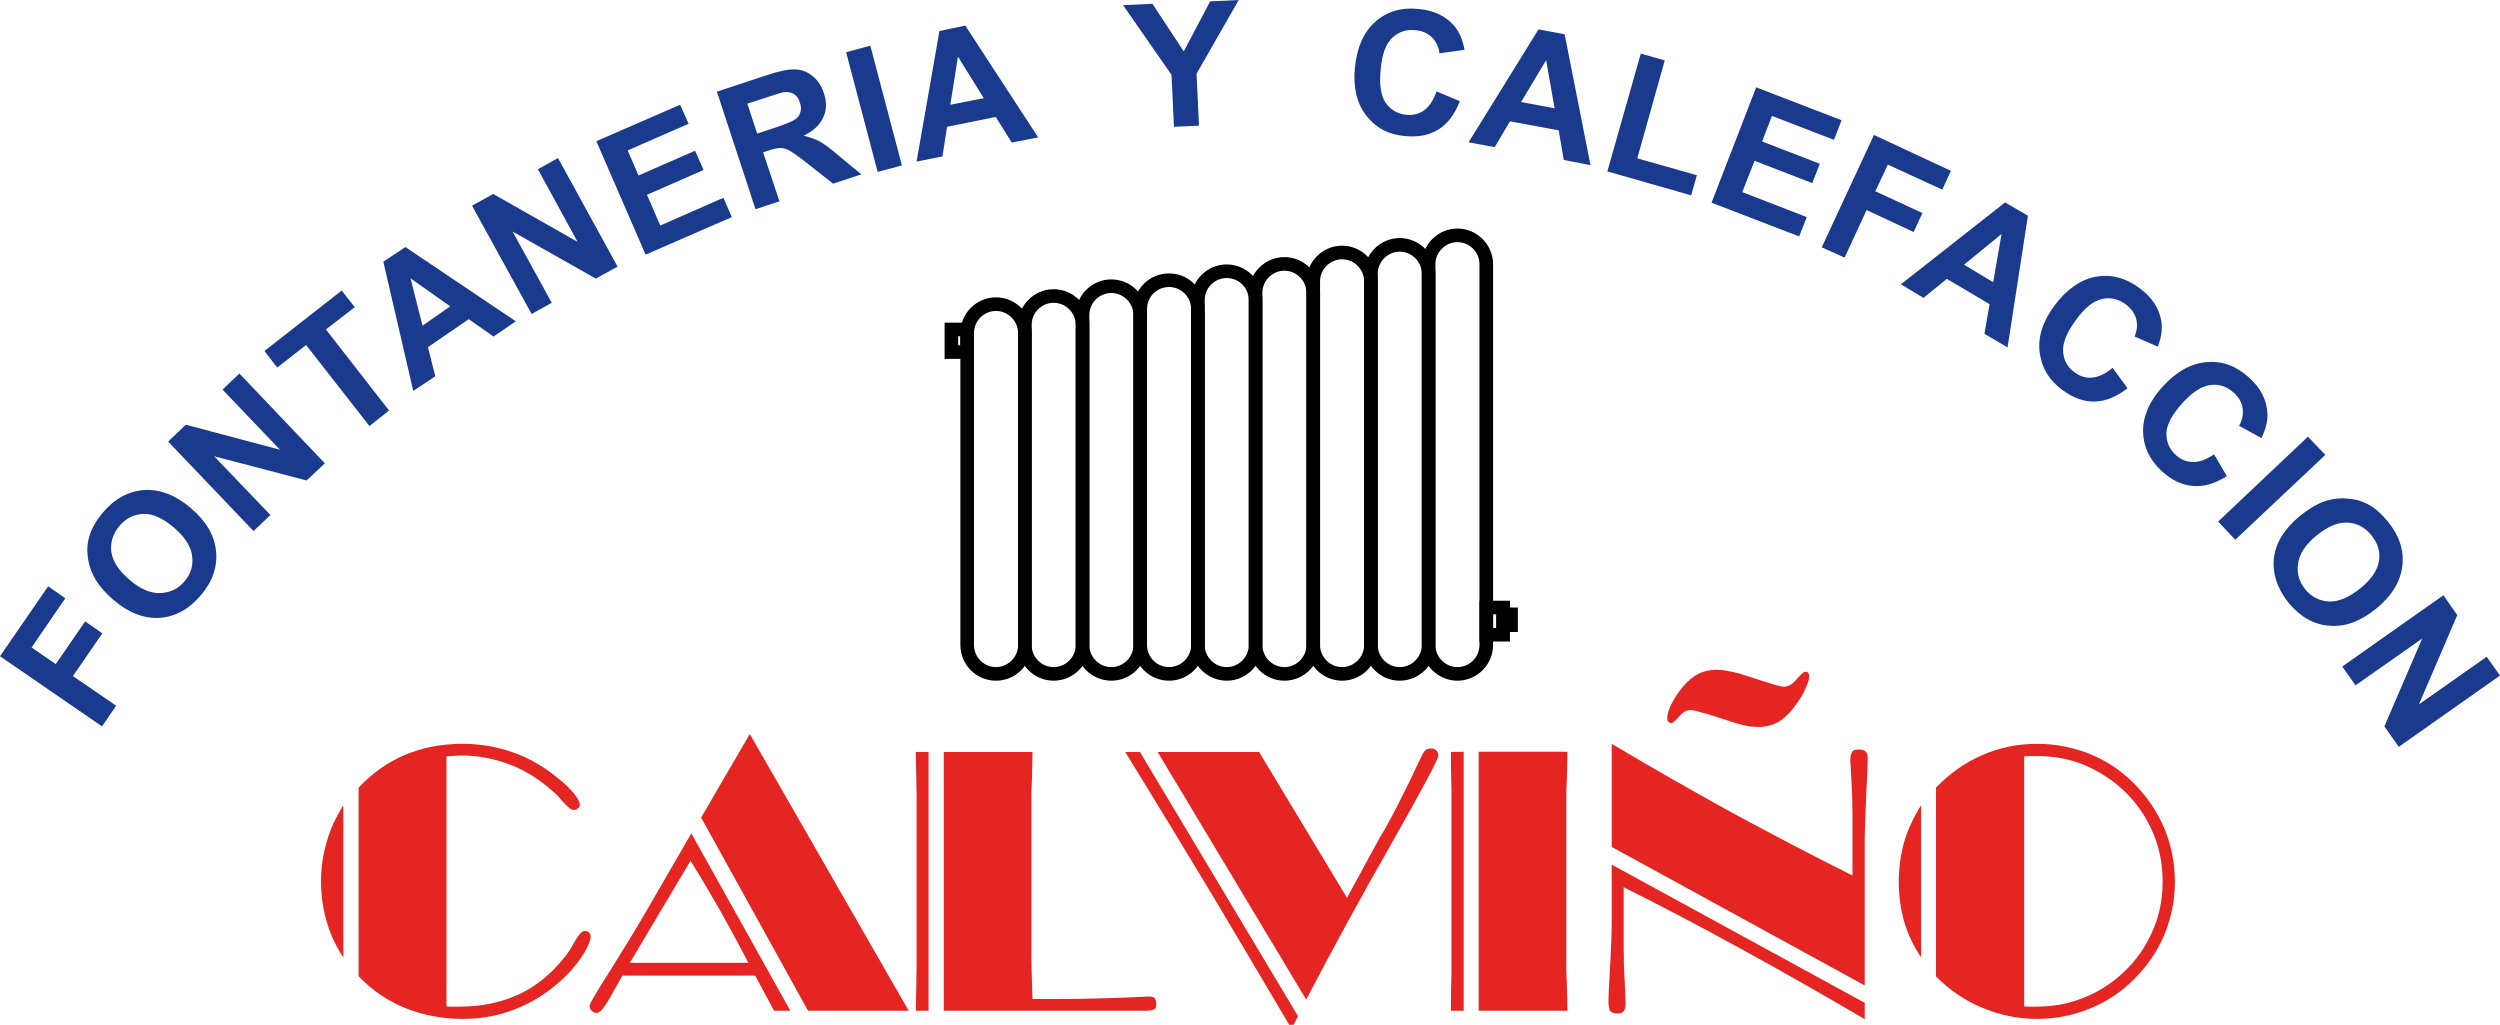 <?xml version="1.0" encoding="utf-8"?>
<!-- Generator: Adobe Illustrator 14.0.0, SVG Export Plug-In . SVG Version: 6.00 Build 43363)  -->
<!DOCTYPE svg PUBLIC "-//W3C//DTD SVG 1.1//EN" "http://www.w3.org/Graphics/SVG/1.1/DTD/svg11.dtd">
<svg version="1.1" id="Capa_1" xmlns="http://www.w3.org/2000/svg" xmlns:xlink="http://www.w3.org/1999/xlink" x="0px" y="0px"
	 width="260.476px" height="106.775px" viewBox="0 0 260.476 106.775" enable-background="new 0 0 260.476 106.775"
	 xml:space="preserve">
<g>
	<path fill="none" stroke="#000000" stroke-width="1.417" stroke-miterlimit="10" d="M103.776,31.691L103.776,31.691
		c1.644,0,3.005,1.36,3.005,3.005v32.513c0,1.645-1.361,3.005-3.005,3.005l0,0c-1.672,0-3.005-1.36-3.005-3.005V34.696
		C100.771,33.052,102.104,31.691,103.776,31.691L103.776,31.691z"/>
	<path fill="none" stroke="#000000" stroke-width="1.417" stroke-miterlimit="10" d="M109.786,30.841L109.786,30.841
		c-1.672,0-3.004,1.361-3.004,3.005v33.363c0,1.645,1.332,3.005,3.004,3.005l0,0c1.644,0,3.005-1.36,3.005-3.005V33.846
		C112.791,32.202,111.43,30.841,109.786,30.841L109.786,30.841z"/>
	<path fill="none" stroke="#000000" stroke-width="1.417" stroke-miterlimit="10" d="M115.795,29.82L115.795,29.82
		c1.644,0,3.004,1.36,3.004,3.005v34.384c0,1.645-1.36,3.005-3.004,3.005l0,0c-1.672,0-3.005-1.36-3.005-3.005V32.825
		C112.791,31.181,114.123,29.82,115.795,29.82L115.795,29.82z"/>
	<path fill="none" stroke="#000000" stroke-width="1.417" stroke-miterlimit="10" d="M121.805,29.196L121.805,29.196
		c-1.672,0-3.005,1.332-3.005,3.006v35.007c0,1.645,1.333,3.005,3.005,3.005l0,0c1.644,0,3.005-1.36,3.005-3.005V32.202
		C124.81,30.528,123.449,29.196,121.805,29.196L121.805,29.196z"/>
	<path fill="none" stroke="#000000" stroke-width="1.417" stroke-miterlimit="10" d="M127.814,28.261L127.814,28.261
		c1.645,0,3.005,1.333,3.005,3.006v35.942c0,1.645-1.36,3.005-3.005,3.005l0,0c-1.644,0-3.004-1.36-3.004-3.005V31.267
		C124.81,29.594,126.17,28.261,127.814,28.261L127.814,28.261z"/>
	<path fill="none" stroke="#000000" stroke-width="1.417" stroke-miterlimit="10" d="M133.824,27.496L133.824,27.496
		c-1.645,0-3.005,1.36-3.005,3.005v36.708c0,1.645,1.36,3.005,3.005,3.005l0,0c1.644,0,3.005-1.36,3.005-3.005V30.501
		C136.829,28.856,135.467,27.496,133.824,27.496L133.824,27.496z"/>
	<path fill="none" stroke="#000000" stroke-width="1.417" stroke-miterlimit="10" d="M139.833,26.306L139.833,26.306
		c1.644,0,3.004,1.36,3.004,3.004v37.899c0,1.645-1.36,3.005-3.004,3.005l0,0c-1.645,0-3.005-1.36-3.005-3.005V29.31
		C136.829,27.666,138.189,26.306,139.833,26.306L139.833,26.306z"/>
	<path fill="none" stroke="#000000" stroke-width="1.417" stroke-miterlimit="10" d="M145.842,25.512L145.842,25.512
		c-1.644,0-3.005,1.36-3.005,3.005v38.692c0,1.645,1.361,3.005,3.005,3.005l0,0c1.645,0,3.005-1.36,3.005-3.005V28.517
		C148.847,26.872,147.487,25.512,145.842,25.512L145.842,25.512z"/>
	<path fill="none" stroke="#000000" stroke-width="1.417" stroke-miterlimit="10" d="M151.852,24.52L151.852,24.52
		c1.644,0,3.005,1.36,3.005,3.005v39.685c0,1.645-1.361,3.005-3.005,3.005l0,0c-1.645,0-3.005-1.36-3.005-3.005V27.524
		C148.847,25.88,150.208,24.52,151.852,24.52L151.852,24.52z"/>
	
		<rect x="99.127" y="34.327" fill="none" stroke="#000000" stroke-width="1.417" stroke-miterlimit="10" width="1.644" height="2.354"/>
	
		<rect x="154.857" y="63.298" fill="none" stroke="#000000" stroke-width="1.417" stroke-miterlimit="10" width="1.757" height="2.834"/>
	
		<rect x="156.614" y="64.006" fill="none" stroke="#000000" stroke-width="1.417" stroke-miterlimit="10" width="0.822" height="1.134"/>
	<path fill="#E42522" d="M46.517,104.854c0.142,0.028,0.312,0.028,0.51,0.028c0.198,0,0.482,0,0.878,0
		c2.24,0,4.252-0.425,6.095-1.247c1.814-0.851,3.401-2.126,4.734-3.799c0.369-0.425,0.765-1.021,1.162-1.757
		c0.397-0.709,0.737-1.077,1.021-1.077c0.198,0,0.369,0.057,0.454,0.142c0.113,0.113,0.17,0.283,0.17,0.481
		c0,0.34-0.227,0.879-0.652,1.616c-0.425,0.708-0.992,1.445-1.672,2.183c-1.502,1.53-3.175,2.721-5.046,3.515
		c-1.842,0.822-3.855,1.219-5.953,1.219c-2.154,0-4.167-0.396-6.009-1.134c-1.871-0.766-3.487-1.871-4.847-3.316V82.063
		c1.445-1.53,3.061-2.664,4.875-3.43c1.786-0.737,3.77-1.134,5.924-1.134c1.928,0,3.685,0.312,5.329,0.907
		c1.644,0.566,3.231,1.502,4.734,2.75c0.68,0.538,1.219,1.077,1.587,1.53c0.397,0.481,0.595,0.879,0.595,1.162
		c0,0.142-0.057,0.283-0.198,0.368c-0.113,0.114-0.255,0.171-0.425,0.171c-0.255,0-0.624-0.284-1.105-0.822
		c-0.369-0.426-0.68-0.794-0.964-1.021c-1.417-1.275-2.919-2.239-4.536-2.863c-1.616-0.623-3.288-0.964-5.102-0.964
		c-0.17,0-0.369,0-0.567,0.028c-0.199,0-0.539,0.028-0.992,0.057V104.854z M35.773,99.751c-0.766-1.162-1.361-2.381-1.729-3.713
		c-0.396-1.305-0.595-2.722-0.595-4.224c0-1.418,0.199-2.778,0.595-4.11c0.369-1.333,0.964-2.58,1.729-3.799V99.751z M78.123,76.479
		l16.554,28.828H84.189l-11.14-20.126L78.123,76.479z M77.981,100.318c-1.049-2.013-2.069-3.884-3.061-5.642
		c-1.021-1.757-1.984-3.43-2.977-4.988l-6.321,10.63H77.981z M80.646,105.307l-1.956-3.656H64.857
		c-0.312,0.538-0.709,1.219-1.191,2.098c-0.652,1.19-1.134,1.786-1.474,1.786c-0.198,0-0.396-0.057-0.539-0.228
		c-0.17-0.142-0.227-0.34-0.227-0.538c0-0.17,0.737-1.446,2.211-3.742c1.446-2.324,2.807-4.535,3.997-6.604l4.394-7.597
		l10.318,18.481H80.646z M95.414,105.307c0.028-0.85,0.028-1.729,0.057-2.721c0-0.964,0.028-1.503,0.028-1.616V82.715
		c0-0.113-0.028-0.681-0.028-1.645c-0.028-0.963-0.028-1.87-0.057-2.721h1.333v26.957H95.414z M98.334,105.307V78.35h9.241
		c-0.028,0.936-0.028,1.871-0.057,2.835c-0.057,0.963-0.057,1.474-0.057,1.53v17.064c0,0.057,0,0.539,0.028,1.503
		c0.028,0.935,0.057,1.87,0.085,2.806h2.183c3.203,0,6.293-0.085,9.241-0.227c0.454-0.028,0.708-0.028,0.765-0.028
		c0.255,0,0.425,0.057,0.539,0.17c0.113,0.142,0.17,0.34,0.17,0.596c0,0.283-0.057,0.481-0.227,0.566
		c-0.142,0.085-0.425,0.142-0.85,0.142H98.334z M134.561,107.178c-2.722-4.62-5.5-9.298-8.334-14.06
		c-2.863-4.763-5.868-9.694-8.986-14.769h1.531l16.469,27.524L134.561,107.178z M131.187,78.35l9.156,15.193l3.458-6.35
		c0.397-0.623,1.021-1.729,1.814-3.288c0.794-1.559,1.645-3.288,2.522-5.159c0.143-0.312,0.284-0.51,0.426-0.623
		c0.142-0.085,0.312-0.142,0.538-0.142c0.199,0,0.397,0.057,0.539,0.198s0.227,0.312,0.227,0.538c0,0.369-1.615,3.401-4.848,9.1
		c-3.26,5.697-6.207,11.14-8.929,16.327L120.614,78.35H131.187z M151.171,105.307c0-0.85,0-1.729,0.028-2.721
		c0.028-0.964,0.028-1.503,0.028-1.616V82.687c0-0.113,0-0.681-0.028-1.645c-0.028-0.963-0.028-1.87-0.028-2.692l1.333-0.028v26.985
		H151.171z M154.063,105.307V78.321h9.241c0,0.936-0.028,1.899-0.057,2.863c-0.028,0.963-0.057,1.474-0.057,1.502v18.283
		c0,0.028,0.028,0.539,0.057,1.503s0.057,1.898,0.057,2.834H154.063z M194.287,106.186c-4.45-2.607-8.759-5.074-12.926-7.342
		c-4.167-2.296-8.221-4.422-12.189-6.406v6.123c0,1.219,0.028,2.494,0.113,3.827c0.057,1.304,0.085,1.983,0.085,2.069
		c0,0.425-0.057,0.708-0.17,0.878c-0.142,0.171-0.34,0.256-0.651,0.256c-0.397,0-0.652-0.085-0.766-0.228
		c-0.113-0.142-0.198-0.481-0.198-1.049c0-0.51,0.057-1.729,0.17-3.628c0.113-1.928,0.17-3.571,0.17-4.961v-5.641l26.362,14.4
		V106.186z M167.924,77.499c4.195,2.494,8.419,4.904,12.586,7.2c4.195,2.268,8.362,4.45,12.501,6.52v-6.095
		c0-1.219-0.028-2.494-0.113-3.798c-0.057-1.305-0.113-2.013-0.113-2.098c0-0.454,0.085-0.737,0.198-0.907s0.34-0.227,0.651-0.227
		c0.341,0,0.596,0.057,0.737,0.198s0.227,0.368,0.227,0.708c0,0.709-0.057,2.069-0.17,4.082c-0.085,1.984-0.142,3.629-0.142,4.876
		v14.712l-26.362-14.429V77.499z M177.675,74.324c0,0-0.028,0-0.085,0c-0.708-0.227-1.19-0.34-1.445-0.34
		c-0.426,0-0.822,0.227-1.219,0.68c-0.397,0.454-0.652,0.681-0.794,0.681c-0.113,0-0.227-0.057-0.312-0.142
		s-0.113-0.227-0.113-0.368c0-0.313,0.113-0.709,0.312-1.22c0.227-0.481,0.51-0.992,0.907-1.53c0.566-0.794,1.19-1.389,1.813-1.758
		c0.624-0.368,1.333-0.538,2.126-0.538c0.341,0,0.709,0.028,1.105,0.113c0.397,0.057,0.794,0.142,1.191,0.255l3.203,1.021
		c0.113,0.028,0.255,0.057,0.453,0.142c0.511,0.142,0.851,0.227,1.049,0.227c0.453,0,0.907-0.255,1.332-0.793
		c0.454-0.511,0.737-0.766,0.907-0.766c0.113,0,0.227,0.028,0.283,0.113c0.086,0.113,0.114,0.198,0.114,0.34
		c0,0.313-0.143,0.766-0.397,1.305c-0.227,0.566-0.566,1.105-0.992,1.672c-0.566,0.822-1.19,1.418-1.814,1.786
		c-0.623,0.368-1.332,0.538-2.125,0.538c-0.313,0-0.681-0.028-1.049-0.085c-0.369-0.085-0.794-0.17-1.248-0.312L177.675,74.324z
		 M201.713,101.735V82.063c1.445-1.502,3.062-2.636,4.848-3.401c1.757-0.766,3.656-1.162,5.669-1.162
		c1.956,0,3.827,0.368,5.556,1.077c1.729,0.709,3.26,1.729,4.593,3.09c1.36,1.389,2.409,2.948,3.146,4.677
		c0.708,1.758,1.077,3.572,1.077,5.5c0,1.927-0.369,3.741-1.077,5.499c-0.737,1.757-1.786,3.288-3.146,4.648
		c-1.333,1.36-2.892,2.381-4.621,3.09c-1.758,0.709-3.571,1.077-5.527,1.077c-1.984,0-3.884-0.396-5.697-1.162
		C204.718,104.258,203.13,103.152,201.713,101.735L201.713,101.735z M200.155,99.751c-0.766-1.162-1.361-2.381-1.758-3.713
		c-0.368-1.305-0.567-2.722-0.567-4.195c0-1.446,0.199-2.807,0.567-4.139c0.396-1.305,0.992-2.58,1.758-3.799V99.751z
		 M210.898,104.854c0.142,0.028,0.283,0.028,0.481,0.028c0.17,0,0.426,0,0.766,0c1.559,0,3.062-0.227,4.45-0.737
		c1.389-0.481,2.722-1.219,3.912-2.183c1.559-1.275,2.749-2.777,3.571-4.535c0.851-1.729,1.247-3.6,1.247-5.584
		s-0.396-3.855-1.247-5.613c-0.851-1.785-2.041-3.288-3.571-4.535c-1.219-0.964-2.523-1.701-3.912-2.211
		c-1.36-0.482-2.835-0.709-4.394-0.709c-0.368,0-0.652,0-0.822,0c-0.198,0-0.34,0.028-0.481,0.028V104.854z"/>
	<path fill="#1A3A8D" d="M10.63,75.685L0,68.371l5.017-7.284l1.786,1.247l-3.515,5.131l2.523,1.729l3.062-4.45l1.786,1.247
		l-3.062,4.45l4.507,3.09L10.63,75.685z M11.82,62.504c-0.992-0.851-1.701-1.729-2.126-2.608c-0.312-0.651-0.51-1.332-0.567-2.068
		c-0.085-0.709,0-1.39,0.199-2.013c0.255-0.822,0.737-1.645,1.417-2.438c1.219-1.445,2.665-2.211,4.309-2.324
		c1.645-0.085,3.26,0.539,4.848,1.899s2.466,2.863,2.608,4.479c0.17,1.616-0.369,3.175-1.587,4.592
		c-1.248,1.475-2.693,2.24-4.309,2.354C14.967,64.46,13.379,63.836,11.82,62.504L11.82,62.504z M13.493,60.406
		c1.106,0.964,2.183,1.417,3.175,1.389c1.021-0.028,1.871-0.425,2.551-1.219c0.681-0.794,0.936-1.672,0.794-2.664
		c-0.113-0.992-0.766-1.984-1.899-2.948s-2.183-1.445-3.146-1.418c-0.992,0.029-1.814,0.426-2.522,1.248
		c-0.681,0.821-0.964,1.729-0.851,2.692C11.735,58.479,12.359,59.442,13.493,60.406L13.493,60.406z M26.419,55.332l-8.901-9.325
		l1.843-1.758l9.808,2.607l-5.981-6.265l1.757-1.673l8.901,9.355l-1.899,1.785l-9.638-2.522l5.868,6.122L26.419,55.332z
		 M38.495,44.391l-6.605-8.447l-3.004,2.353l-1.333-1.729l8.05-6.293l1.361,1.729l-3.005,2.324l6.577,8.447L38.495,44.391z
		 M53.745,33.478l-2.325,1.587l-2.58-1.813l-4.252,2.919l0.766,3.033l-2.296,1.53L39.94,27.269l2.296-1.53L53.745,33.478z
		 M46.914,31.918l-4.139-2.919l1.247,4.932L46.914,31.918z M55.389,32.712L49.181,21.43l2.211-1.219L60.18,25.2l-4.139-7.568
		l2.098-1.162l6.208,11.31l-2.268,1.247l-8.674-4.904l4.082,7.428L55.389,32.712z M67.266,26.532l-5.131-11.82l8.731-3.799
		l0.879,1.984l-6.35,2.777l1.134,2.608l5.896-2.579l0.878,2.012l-5.896,2.58l1.389,3.203l6.576-2.891l0.879,2.012L67.266,26.532z
		 M78.718,21.798L74.693,9.553l5.216-1.729c1.304-0.425,2.296-0.623,2.948-0.596c0.68,0.029,1.275,0.256,1.814,0.709
		c0.539,0.426,0.936,1.021,1.162,1.758c0.312,0.907,0.312,1.758-0.057,2.523c-0.34,0.793-1.021,1.417-2.041,1.927
		c0.652,0.142,1.19,0.341,1.672,0.596c0.454,0.255,1.163,0.765,2.041,1.53l2.296,1.899l-2.948,0.964l-2.665-2.098
		c-0.936-0.736-1.587-1.19-1.899-1.361c-0.312-0.17-0.624-0.254-0.907-0.254c-0.312,0-0.737,0.084-1.304,0.283l-0.51,0.17
		l1.701,5.102L78.718,21.798z M78.888,13.918l1.814-0.595c1.191-0.397,1.928-0.709,2.183-0.908c0.255-0.17,0.425-0.425,0.51-0.736
		c0.085-0.283,0.085-0.623-0.057-0.992c-0.113-0.426-0.34-0.709-0.652-0.907c-0.312-0.17-0.652-0.227-1.077-0.17
		c-0.227,0.057-0.822,0.227-1.814,0.567L77.868,10.8L78.888,13.918z M91.446,17.915L88.158,5.442l2.522-0.68l3.288,12.472
		L91.446,17.915z M108.17,14.315l-2.75,0.538l-1.672-2.665l-5.074,1.021l-0.482,3.09l-2.693,0.538L97.88,3.231l2.693-0.566
		L108.17,14.315z M102.501,10.233l-2.693-4.338l-0.794,5.018L102.501,10.233z M122.315,13.21l-0.255-5.415l-5.046-7.257l3.062-0.141
		l3.26,4.96l2.75-5.216L129.062,0l-4.394,7.682l0.255,5.414L122.315,13.21z M149.669,9.524l2.438,1.021
		c-0.538,1.36-1.275,2.353-2.239,2.948c-0.964,0.595-2.126,0.822-3.515,0.68c-1.701-0.142-3.033-0.879-4.025-2.154
		c-0.964-1.275-1.36-2.92-1.162-4.932c0.198-2.127,0.907-3.742,2.126-4.819s2.749-1.53,4.535-1.332
		c1.56,0.142,2.807,0.737,3.686,1.757c0.538,0.624,0.878,1.446,1.077,2.495l-2.608,0.368c-0.085-0.68-0.368-1.247-0.794-1.672
		c-0.453-0.426-1.021-0.681-1.7-0.737c-0.964-0.113-1.758,0.17-2.438,0.794c-0.651,0.623-1.049,1.7-1.19,3.23
		c-0.17,1.616,0,2.779,0.511,3.544c0.538,0.737,1.247,1.162,2.183,1.247c0.709,0.057,1.304-0.085,1.843-0.482
		C148.932,11.083,149.358,10.431,149.669,9.524L149.669,9.524z M165.713,17.206l-2.778-0.539l-0.538-3.09l-5.074-0.935l-1.587,2.692
		l-2.722-0.51l7.285-11.764l2.721,0.51L165.713,17.206z M161.971,11.282l-0.878-5.018l-2.608,4.365L161.971,11.282z M167.471,17.858
		l3.486-12.274l2.494,0.709l-2.862,10.204l6.207,1.758l-0.595,2.098L167.471,17.858z M178.328,21.118l4.648-12.02l8.901,3.43
		l-0.794,2.041l-6.463-2.494L183.6,14.74l6.01,2.324l-0.794,2.013l-6.01-2.324l-1.275,3.26l6.718,2.607l-0.793,2.013L178.328,21.118
		z M189.808,25.767l5.442-11.707l8.021,3.742l-0.906,1.955l-5.67-2.607l-1.304,2.777l4.904,2.269l-0.907,1.983l-4.904-2.295
		l-2.296,4.96L189.808,25.767z M209.168,36.198l-2.409-1.418l0.538-3.089l-4.45-2.636l-2.438,1.983l-2.353-1.417l10.856-8.532
		l2.381,1.389L209.168,36.198z M207.667,29.396l0.878-5.018l-3.911,3.203L207.667,29.396z M220.11,38.324l1.56,2.126
		c-1.162,0.907-2.296,1.361-3.43,1.389c-1.134,0.029-2.269-0.396-3.374-1.219c-1.389-1.02-2.154-2.324-2.353-3.912
		c-0.198-1.587,0.313-3.203,1.531-4.847c1.275-1.729,2.721-2.722,4.309-3.033c1.587-0.283,3.118,0.113,4.563,1.19
		c1.275,0.936,2.041,2.069,2.268,3.402c0.142,0.793,0.028,1.7-0.368,2.692l-2.409-1.049c0.255-0.624,0.312-1.219,0.17-1.813
		c-0.17-0.625-0.539-1.106-1.077-1.531c-0.766-0.566-1.616-0.766-2.495-0.566c-0.878,0.197-1.785,0.906-2.692,2.154
		c-0.964,1.303-1.418,2.408-1.36,3.316c0.057,0.906,0.453,1.644,1.219,2.182c0.566,0.426,1.162,0.596,1.813,0.539
		C218.665,39.288,219.374,38.948,220.11,38.324L220.11,38.324z M230.683,47.339l1.333,2.268c-1.248,0.793-2.438,1.134-3.572,1.02
		c-1.134-0.084-2.211-0.623-3.231-1.559c-1.247-1.162-1.899-2.522-1.928-4.139c0-1.615,0.681-3.146,2.041-4.648
		c1.446-1.588,3.005-2.438,4.621-2.551c1.615-0.143,3.09,0.425,4.422,1.644c1.162,1.049,1.786,2.268,1.871,3.628
		c0.057,0.794-0.143,1.673-0.624,2.637l-2.324-1.275c0.34-0.596,0.453-1.219,0.368-1.814c-0.085-0.623-0.396-1.162-0.907-1.615
		c-0.708-0.652-1.502-0.936-2.409-0.822c-0.907,0.085-1.871,0.709-2.92,1.842c-1.077,1.191-1.672,2.24-1.7,3.146
		c-0.028,0.908,0.283,1.673,0.992,2.324c0.51,0.454,1.105,0.709,1.757,0.709C229.153,48.161,229.862,47.877,230.683,47.339
		L230.683,47.339z M231.109,54.34l9.354-8.844l1.813,1.899l-9.383,8.844L231.109,54.34z M239.613,53.772
		c1.021-0.821,1.984-1.389,2.92-1.644c0.708-0.198,1.417-0.255,2.154-0.17c0.708,0.057,1.36,0.227,1.955,0.538
		c0.766,0.397,1.475,1.021,2.154,1.843c1.191,1.475,1.701,3.005,1.503,4.649c-0.198,1.615-1.105,3.118-2.722,4.422
		c-1.615,1.332-3.26,1.928-4.875,1.785c-1.645-0.113-3.033-0.935-4.252-2.381c-1.19-1.502-1.701-3.062-1.531-4.677
		C237.118,56.522,238.025,55.077,239.613,53.772L239.613,53.772z M241.37,55.786c-1.134,0.935-1.785,1.898-1.927,2.891
		c-0.171,0.992,0.085,1.899,0.736,2.722c0.652,0.794,1.503,1.219,2.495,1.275c0.992,0.028,2.069-0.425,3.231-1.36
		s1.813-1.899,1.956-2.863c0.17-0.964-0.114-1.843-0.794-2.692c-0.681-0.822-1.503-1.276-2.495-1.305
		C243.582,54.396,242.533,54.851,241.37,55.786L241.37,55.786z M244.035,69.448l10.545-7.427l1.445,2.069l-3.996,9.298l7.058-4.96
		l1.39,1.955l-10.545,7.427l-1.503-2.126l3.94-9.155l-6.945,4.875L244.035,69.448z"/>
</g>
</svg>
